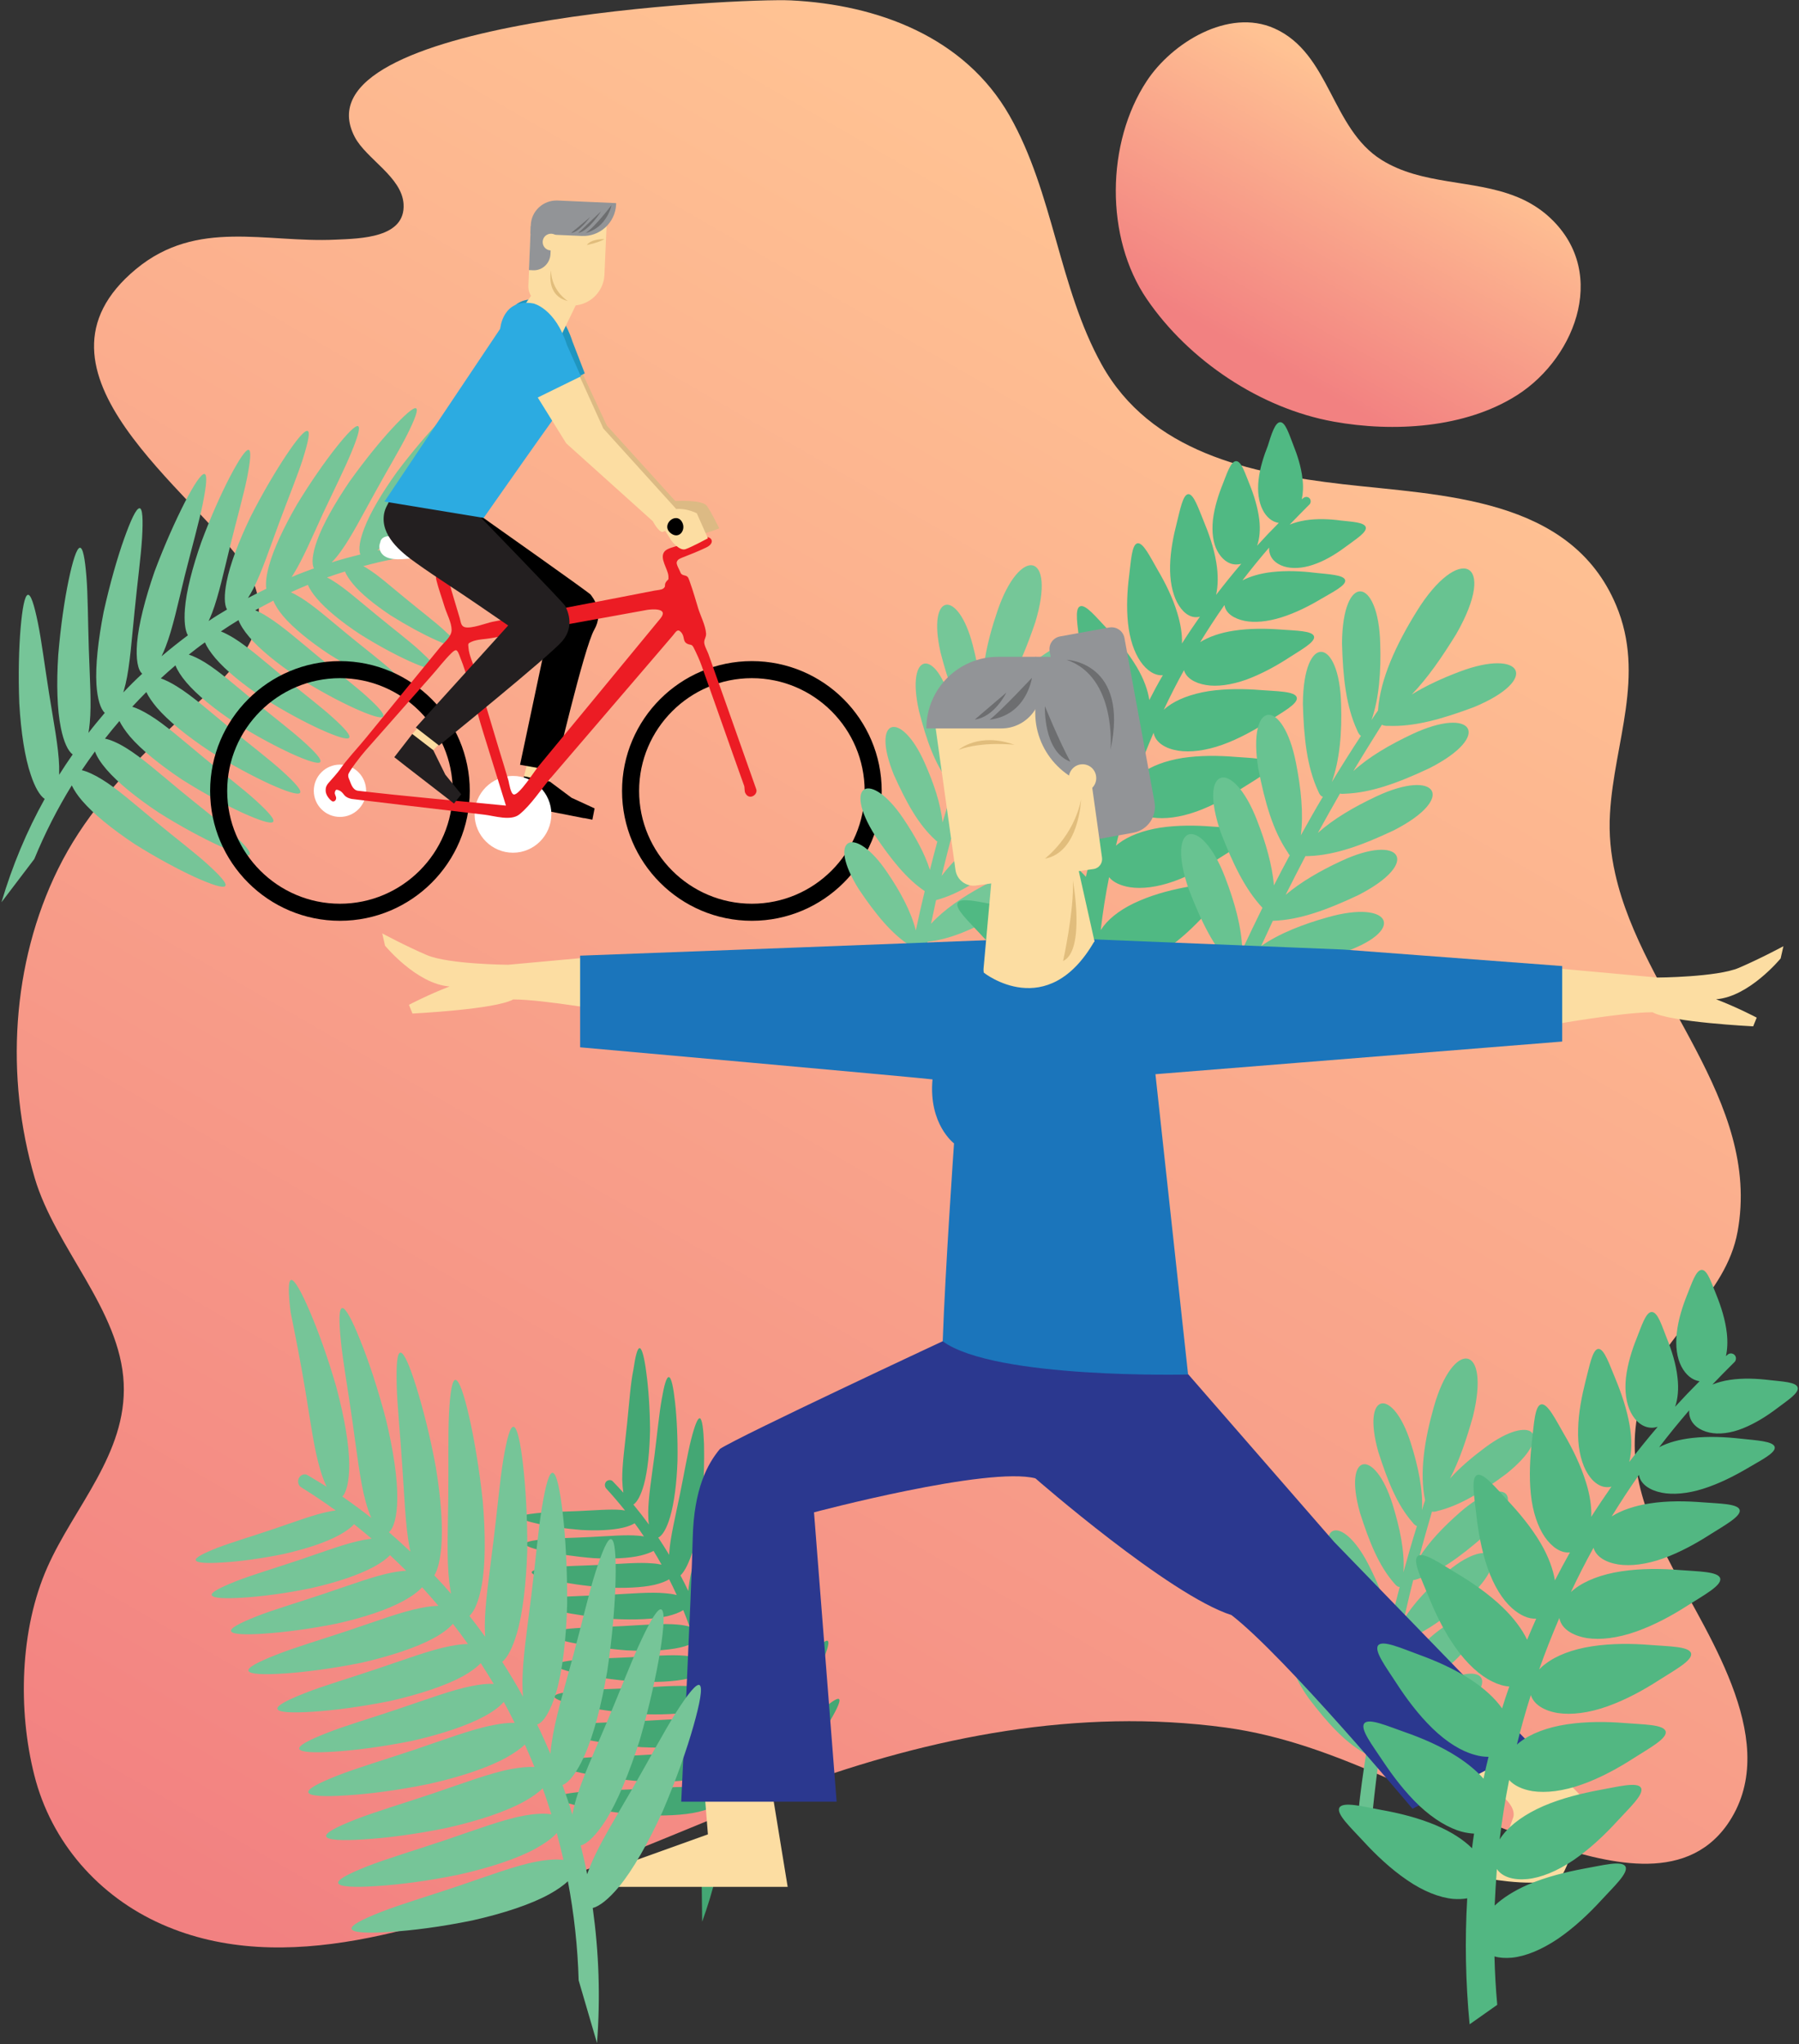 <?xml version="1.0" encoding="UTF-8"?>
<svg width="970px" height="1102px" viewBox="0 0 970 1102" version="1.1" xmlns="http://www.w3.org/2000/svg" xmlns:xlink="http://www.w3.org/1999/xlink">
    <rect x="0" y="0" width="970" height="1102" fill="#333333" stroke="none"/>
    <!-- Generator: Sketch 55.2 (78181) - https://sketchapp.com -->
    <title>section5thumb</title>
    <desc>Created with Sketch.</desc>
    <defs>
        <linearGradient x1="25.914%" y1="104.621%" x2="72.019%" y2="14.785%" id="linearGradient-1">
            <stop stop-color="#F28181" offset="0%"></stop>
            <stop stop-color="#FFC293" offset="100%"></stop>
        </linearGradient>
        <linearGradient x1="29.203%" y1="81.417%" x2="64.392%" y2="28.382%" id="linearGradient-2">
            <stop stop-color="#F28181" offset="0%"></stop>
            <stop stop-color="#FFC293" offset="100%"></stop>
        </linearGradient>
    </defs>
    <g id="Page-1" stroke="none" stroke-width="1" fill="none" fill-rule="evenodd">
        <g id="section5thumb">
            <g id="Group" transform="translate(9, 0)" fill-rule="nonzero">
                <path d="M893,845.5 C877.4,815.7 865.6,785.4 876.9,751.2 C887.8,718.5 921.6,698.8 927.9,663.9 C940.8,593 876.7,537.2 861.9,471 C859.5,460.4 858.4,449.6 859.1,438.4 C861.3,400.4 878.4,364.3 862.4,326.3 C837.8,267.7 768.2,267.2 714.8,261 C664.9,255.2 611.3,243.8 585,196.5 C561.8,154.7 559.1,104.1 535.3,62.3 C511.1,19.9 464.2,2.5 417.4,0.2 C390.8,-1.1 148.9,10.1 182.3,73.9 C188.5,85.7 207.7,95.4 208.6,110 C209.7,128.3 185.4,128.6 171.9,129.2 C134.3,131 97.3,117.8 64.4,145 C-2.3,200.1 96.6,265.2 123.4,306.1 C145,339.2 113.1,364.4 90.8,385.1 C75.1,399.7 59.6,414.7 46.3,431.4 C37.1,442.8 28.9,455.1 22.3,468.5 C-2.8,519.4 -6.2,580.8 9.7,635 C20.8,672.7 55.9,706.2 57.7,745.8 C59.4,783.7 30.9,812.4 16.5,845 C1.7,878.4 0.6,921.9 9.5,957 C18.6,993.2 44.3,1022.4 78.3,1037.4 C144.7,1066.8 222.8,1037.9 286.8,1015.4 C331.5,999.7 374.6,979.7 419.1,963.4 C493.4,936.2 572.5,920.6 651.7,931.3 C714.3,939.8 765.4,975.3 824.4,993.8 C855.9,1003.7 899,1016.4 922.2,983.8 C952.4,940.9 912.8,883.4 893,845.5 Z" id="Path" fill="url(#linearGradient-1)"></path>
                <path d="M808.3,105.9 C785.3,96.7 757.8,99.9 735.9,86.2 C708.7,69.2 708.2,28.7 678.1,15.3 C653.4,4.3 622.9,23 609.3,43.7 C587.4,76.9 586.7,128.2 609.4,161.3 C632,194.4 670.6,220.2 710.1,227.3 C742.2,233.1 781.1,230.9 809.2,212.9 C841.3,192.3 859.3,144.1 823.9,114.9 C818.9,110.9 813.7,108 808.3,105.9 Z" id="Path" fill="url(#linearGradient-2)"></path>
            </g>
            <path d="M227.6,260.4 C220.6,272.3 214.7,283.3 209,290.6 C207.1,293.1 205.2,295.2 203.5,296.8 C206.9,296.1 210.3,295.5 213.7,294.9 C215.2,295 216.4,296.3 216.4,297.9 C216.4,299.5 215.2,300.9 213.7,301.1 C207.7,302.2 201.8,303.6 195.9,305.2 C196.6,305.6 197.4,306 198.1,306.5 C204,310.1 211,316.4 219.1,323 C227.1,329.6 234.5,335.2 239.5,339.8 C244.5,344.3 247.2,347.4 246.3,348.3 C245.4,349.2 241,347.8 234.5,344.8 C228,341.9 219.5,337.3 210.7,331.8 C202,326 194.7,320.1 190.4,314.9 C188.3,312.4 186.8,310 186,308.1 C182.7,309.1 179.5,310.2 176.3,311.3 C177.3,311.8 178.4,312.4 179.5,313.1 C186.2,317.2 194.1,324.3 203.2,331.7 C212.3,339.2 220.6,345.5 226.3,350.7 C231.9,355.8 235,359.3 234,360.3 C233,361.3 228,359.7 220.7,356.4 C213.4,353.1 203.8,348 193.8,341.7 C184,335.2 175.8,328.5 170.8,322.6 C168.5,319.9 166.9,317.4 166,315.3 C162.9,316.6 159.8,317.9 156.8,319.3 C158.4,320 160.2,321 162.2,322.2 C169.3,326.6 177.8,334.1 187.4,342 C197,349.9 206,356.7 212,362.2 C218,367.6 221.3,371.4 220.2,372.5 C219.1,373.6 213.8,371.8 206,368.3 C198.2,364.8 188,359.3 177.3,352.6 C166.9,345.7 158.1,338.5 152.8,332.3 C150.1,329.1 148.3,326.2 147.4,323.8 C144.1,325.5 140.9,327.2 137.6,329 C139.6,329.8 142,331 144.4,332.6 C152,337.3 161.1,345.3 171.4,353.8 C181.7,362.3 191.3,369.6 197.7,375.4 C204.1,381.2 207.7,385.2 206.5,386.4 C205.4,387.5 199.7,385.7 191.3,381.9 C182.9,378.1 172,372.3 160.6,365.1 C149.4,357.7 140,350 134.4,343.4 C131.5,340 129.5,336.8 128.6,334.3 C125.4,336.2 122.2,338.3 119.1,340.4 C121.2,341.2 123.6,342.5 126.1,344 C133.7,348.7 142.8,356.7 153.1,365.2 C163.4,373.7 173,381 179.4,386.8 C185.8,392.6 189.4,396.6 188.2,397.8 C187.1,398.9 181.4,397.1 173,393.3 C164.6,389.5 153.7,383.7 142.3,376.5 C131.1,369.1 121.7,361.4 116.1,354.8 C113.4,351.6 111.5,348.7 110.5,346.3 C107.5,348.4 104.6,350.7 101.8,352.9 C104.3,353.7 107.2,355.1 110.5,357.1 C118.1,361.8 127.2,369.8 137.5,378.3 C147.8,386.8 157.4,394.1 163.8,399.9 C170.2,405.7 173.8,409.7 172.6,410.9 C171.5,412 165.8,410.2 157.4,406.4 C149.1,402.6 138.1,396.8 126.7,389.6 C115.5,382.2 106.1,374.5 100.5,367.9 C97.6,364.5 95.6,361.3 94.6,358.7 C91.9,361 89.3,363.3 86.7,365.7 C89.2,366.6 92.1,368 95.3,370 C103.5,375 113.2,383.6 124.2,392.7 C135.2,401.8 145.5,409.6 152.3,415.8 C159.1,422 163,426.3 161.7,427.5 C160.5,428.7 154.4,426.7 145.5,422.7 C136.6,418.6 124.8,412.4 112.7,404.7 C100.7,396.7 90.7,388.6 84.6,381.5 C82,378.4 80.1,375.6 78.9,373.1 C76.3,375.7 73.8,378.3 71.3,381 C74,381.8 77.2,383.4 80.8,385.6 C89,390.6 98.7,399.2 109.7,408.3 C120.7,417.4 131,425.2 137.8,431.4 C144.6,437.6 148.5,441.9 147.2,443.1 C146,444.3 139.9,442.3 131,438.3 C122.1,434.2 110.4,428 98.2,420.3 C86.2,412.3 76.2,404.2 70.1,397.1 C67.5,394 65.6,391.1 64.4,388.7 C61.7,391.8 59.2,394.9 56.6,398.2 C59.6,398.8 63.6,400.5 68.1,403.3 C76.3,408.3 86,416.9 97,426 C108,435.1 118.3,442.9 125.1,449.1 C131.9,455.3 135.8,459.6 134.5,460.8 C133.3,462 127.2,460 118.3,456 C109.4,451.9 97.7,445.7 85.5,438 C73.5,430 63.5,421.9 57.4,414.8 C54.3,411.2 52.2,407.9 51.2,405.1 C48.8,408.4 46.4,411.8 44.1,415.2 C47,415.9 50.8,417.6 55,420.2 C63.2,425.2 72.9,433.8 83.9,442.9 C94.9,452 105.2,459.8 112,466 C118.8,472.2 122.7,476.5 121.4,477.7 C120.2,478.9 114.1,476.9 105.2,472.9 C96.3,468.8 84.6,462.6 72.4,454.9 C60.4,446.9 50.4,438.8 44.3,431.7 C41.7,428.7 39.9,425.9 38.7,423.4 C31,435.9 24.2,449.2 18.5,463.1 C6.7,478.6 0.8,486.4 0.8,486.4 C6.6,466.8 14.4,448.1 24.1,430.7 C21.5,429 18.8,424.4 16.6,417.7 C13.4,408.4 11.3,394.7 10.4,379.2 C9.8,363.7 10.2,349.3 11.1,338.7 C12,328.1 13.3,321.3 14.9,320.7 C16.6,320.1 18.4,325.9 20.4,335.6 C22.4,345.3 24.1,359 26.5,374.1 C28.9,389.2 31.6,402.8 31.9,413.2 C31.9,414.8 31.9,416.3 31.9,417.7 C34.2,414 36.7,410.3 39.2,406.7 C36.7,405 34.3,399.9 32.8,392.3 C30.8,382.6 30.4,368.6 31.4,353.1 C32.7,337.5 34.8,323.3 37,312.8 C39.2,302.3 41.3,295.7 43,295.3 C44.7,295 45.8,301 46.6,310.9 C47.4,320.8 47.4,334.7 47.9,350.1 C48.4,365.5 49.4,379.4 48.4,389.7 C48.2,391.6 48,393.5 47.7,395.1 C50.5,391.4 53.5,387.9 56.5,384.3 C54.2,382.3 52.5,376.8 52,369 C51.4,359 52.9,345.1 55.9,329.8 C59.3,314.5 63.3,300.6 66.9,290.5 C70.5,280.4 73.4,274.1 75.2,274 C76.9,273.9 77.2,280.1 76.6,290 C76,300 74.1,313.8 72.6,329.2 C71,344.6 70.1,358.6 67.7,368.8 C67.3,370.4 66.9,371.9 66.5,373.3 C69.8,369.8 73.2,366.4 76.7,363.2 C74.3,361.3 73.2,355.3 73.9,346.7 C74.7,336.7 78.2,323 83.3,308.2 C88.8,293.5 94.8,280.3 99.7,270.7 C104.6,261.2 108.5,255.4 110.2,255.5 C111.9,255.7 111.3,261.8 109.3,271.7 C107.3,281.6 103.5,295 99.7,310.1 C96,325.2 93.1,339 89.3,348.7 C88.6,350.5 87.9,352.2 87.1,353.8 C91.7,349.9 96.5,346.1 101.3,342.5 C99.8,340 99.2,334.9 99.7,328.3 C100.4,318.9 103.7,306 108.6,292.1 C113.8,278.2 119.4,265.8 124.1,256.8 C128.8,247.9 132.4,242.4 134,242.5 C135.6,242.7 135,248.5 133.2,257.7 C131.3,267 127.7,279.7 124.2,293.9 C120.7,308.1 117.9,321.1 114.4,330.3 C113.8,331.9 113.1,333.4 112.5,334.8 C115.7,332.6 119,330.6 122.4,328.6 C120.9,326 120.8,320.7 122.2,313.6 C124,304.3 128.7,291.9 135.1,278.6 C141.8,265.4 148.8,253.7 154.4,245.3 C160,236.9 164.2,231.9 165.8,232.3 C167.4,232.7 166.1,238.4 163.3,247.4 C160.4,256.5 155.4,268.6 150.3,282.4 C145.2,296.2 141,308.8 136.5,317.5 C135.6,319.3 134.6,320.9 133.7,322.4 C137,320.7 140.2,319 143.6,317.4 C143.1,314.5 143.6,310.2 145.1,304.8 C147.5,296 153,284.3 160.1,272 C167.5,259.8 175.1,249 181.1,241.4 C187.1,233.8 191.5,229.3 193,229.7 C194.5,230.2 192.9,235.6 189.4,244 C185.9,252.5 180.2,263.9 174.2,276.7 C168.3,289.6 163.3,301.4 158.3,309.4 C157.9,310 157.6,310.6 157.2,311.1 C161.2,309.4 165.2,307.9 169.3,306.4 C167.9,304 168.4,298.5 171,291.3 C174.1,282.7 180.4,271.5 188.4,259.7 C196.7,248.1 205,237.9 211.6,230.8 C218.2,223.7 222.9,219.5 224.3,220.1 C225.7,220.7 223.7,226 219.6,234.2 C215.5,242.4 208.9,253.3 202.1,265.7 C195.2,278.1 189.4,289.5 183.8,297.2 C182.1,299.6 180.4,301.6 178.8,303.2 C183.9,301.6 189.1,300.2 194.3,298.9 C193.2,296.3 193.9,291.2 196.5,284.6 C199.7,276.2 206.1,265.5 214.2,254.2 C222.6,243.1 230.9,233.4 237.5,226.6 C244.1,219.8 248.7,215.9 250.1,216.5 C251.5,217.1 249.4,222.2 245.2,230.1 C241.2,238 234.6,248.5 227.6,260.4" id="Path" fill="#76C598"></path>
            <g id="Group" transform="translate(113, 108)" fill-rule="nonzero">
                <path d="M201.3,93.8 L214.2,121.4 L251.1,162.1 C251.1,162.1 265.8,161.2 268.2,164.8 C270.7,168.4 274.8,176.8 274.8,176.8 C274.8,176.8 262.7,182.1 259,179.5 C255.4,176.8 230.6,156.9 230.6,156.9 L190.6,113.5 L180.8,96.4 L189.4,92.4 L201.3,93.8 Z" id="Path" fill="#DCBA84"></path>
                <path d="M159.7,67.5 C159.7,67.5 160.9,50.8 177.6,53.8 C177.6,53.8 189.3,56.3 195.7,76.2 C195.6,75.9 202.3,93.3 202.3,93.3 L177.8,105.6 C177.7,105.6 156.4,85.4 159.7,67.5 Z" id="Path" fill="#1F95BF"></path>
                <polygon id="Path" fill="#FCDDA2" points="183.4 313.3 185.3 307.4 171.5 302.8 169.5 310.5 173.2 313.9"></polygon>
                <polygon id="Path" fill="#000000" points="206.4 333.9 207.6 327.8 195.2 322.1 183.4 313.3 169.5 310.5 166.5 326.1 174.5 327.7 174.5 327.7 202 333.1 201.9 333"></polygon>
                <path d="M151.6,174 C151.6,174 204.3,211.2 205.4,212.5 C206.6,214 212.9,221.9 207.4,231.5 C201.9,241.1 186.4,307.7 186.4,307.7 L167.4,304.3 L182.2,234.4 C155,222.9 156,216.7 150.6,213.7 C138.8,207.3 141.6,207.6 129.5,202 C120.1,197.7 107.4,192.6 100,181.8 C99.2,180.6 100.2,178.8 100.7,177.4 C100.9,176.8 101.8,173 102.4,172.9 C119.7,169.1 147,170.7 147,170.7 L151.6,174 Z" id="Path" fill="#000000"></path>
                <path d="M70.3,332.4 C62.5,332.4 56.2,326.1 56.2,318.3 C56.2,310.5 62.5,304.2 70.3,304.2 C78.1,304.2 84.4,310.5 84.4,318.3 C84.4,326.1 78.1,332.4 70.3,332.4 Z" id="Path" fill="#FFFFFF"></path>
                <path d="M70.3,388.4 C31.7,388.4 0.3,357 0.3,318.4 C0.3,279.8 31.7,248.4 70.3,248.4 C108.9,248.4 140.3,279.8 140.3,318.4 C140.3,357 108.9,388.4 70.3,388.4 Z M70.3,257.6 C36.8,257.6 9.5,284.9 9.5,318.4 C9.5,351.9 36.8,379.2 70.3,379.2 C103.8,379.2 131.1,351.9 131.1,318.4 C131.1,284.9 103.8,257.6 70.3,257.6 Z" id="Shape" fill="#000000"></path>
                <path d="M292.4,388.4 C253.8,388.4 222.4,357 222.4,318.4 C222.4,279.8 253.8,248.4 292.4,248.4 C331,248.4 362.4,279.8 362.4,318.4 C362.5,357 331,388.4 292.4,388.4 Z M292.4,257.6 C258.9,257.6 231.6,284.9 231.6,318.4 C231.6,351.9 258.9,379.2 292.4,379.2 C325.9,379.2 353.2,351.9 353.2,318.4 C353.2,284.9 325.9,257.6 292.4,257.6 Z" id="Shape" fill="#000000"></path>
                <path d="M114.7,190.9 C114.4,185.5 108.2,182 103.3,181.4 C99.1,180.9 92.6,179.9 92,184.5 C91.2,186.3 91.5,188.8 92.9,190.5 C96.6,195.1 105.9,193.1 110.9,192.9 C110.9,192.9 111,192.9 111,192.9 C111.8,192.9 112.6,192.9 113.4,192.9 C114.2,192.9 114.5,192.3 114.5,191.7 C114.6,191.4 114.7,191.2 114.7,190.9 Z" id="Path" fill="#FFFFFF"></path>
                <path d="M163.6,351.7 C152.2,351.7 142.9,342.4 142.9,331 C142.9,319.6 152.2,310.3 163.6,310.3 C175,310.3 184.3,319.6 184.3,331 C184.2,342.4 175,351.7 163.6,351.7 Z" id="Path" fill="#FFFFFF"></path>
                <path d="M294.7,317.3 L278.7,272 C275.4,262.8 272.2,253.6 268.9,244.4 C268.3,242.8 266.6,239.8 266.7,238.1 C266.8,236.2 267.8,235.6 267.7,233.5 C267.4,229.2 264.8,224.2 263.5,220.1 C262.1,215.5 260.8,210.9 259.2,206.4 C258.9,205.6 258.6,204.5 258.2,203.7 C257.1,201.4 254.7,203 253.8,200.4 C253.4,199.3 251.5,196.2 251.9,195 C252.4,193.5 253.5,193.2 255.1,192.5 C259.5,190.8 263.5,189.2 267.7,187.2 C273.5,184.5 270.5,179.8 264.2,181.9 C260.2,183.2 256.3,184.9 252.4,186.2 C250.4,186.9 246.7,187.6 245.3,189.3 C242.4,192.9 247.1,198.6 247.4,202.5 C247.6,205.3 247.2,203.9 245.9,206.1 C245.1,207.6 246.2,208.1 244.6,209.3 C243.7,210 241.1,210.2 239.9,210.4 C231.8,212 223.8,213.5 215.7,215.1 C194.7,219.1 173.6,223.2 152.6,227.2 C149.2,227.9 141.1,231.1 137.6,230.1 C135.5,229.5 135.5,227.4 134.9,225.3 C133.4,220.2 131.8,215 130.3,209.9 C129.5,207.3 129.2,202.9 126.8,201.5 C122.7,199 121.5,201.7 122.3,204.8 C123.5,209.6 125.3,214.4 126.7,219.1 C127.8,222.7 130.5,227.7 130.5,231.5 C130.6,235 126.7,238.1 124.5,240.7 C118.3,248.3 112.1,255.8 105.9,263.4 C98.7,272.2 91.6,280.9 84.4,289.7 C79.7,295.5 74.2,301.1 70,307.2 C69.4,308.1 65.7,312.4 64.3,313.9 C63.3,315 62.6,316.2 62.6,317.8 C62.6,317.8 62.6,317.9 62.6,317.9 C62.5,319.8 63.6,321.6 64.9,323 C65,323.1 66.1,324.1 66.5,324.1 C67.1,324.1 67.7,323.8 68,323.2 C68.7,321.9 67.7,320.9 67.5,319.7 C67.5,319 67.8,318 68.3,317.8 C68.9,317.6 70.1,318.2 70.6,318.5 C71.5,319.1 72.1,320 72.8,320.8 C73.8,321.9 75.2,322.4 76.6,322.7 C76.8,322.8 124.5,328.4 148.2,331.2 C153.5,331.8 162.5,334.8 167.1,331 C173.6,325.7 178.8,317.3 184.3,311 L241.5,244.3 C244.3,241.1 247,237.8 249.8,234.6 C251.4,232.7 252.3,230.6 254.3,232.9 C256.5,235.5 254.8,237.9 257.9,239.2 C259.4,239.8 260,239.2 261,241.1 C262.5,244.1 264.3,248 265.3,250.9 C270.9,266.6 276.4,282.3 282,298.1 L288.3,315.8 C288.5,316.5 288.4,318.7 288.8,319.4 C290.8,323.8 296,320.4 294.7,317.3 Z M80,318.3 C77.1,317.9 76.2,314.4 75.5,312.7 C75.2,311.9 74.6,311 74.8,309.6 C75,308 81.5,299.5 84.1,296.6 C95.8,283.3 107.6,270 119.3,256.7 C123,252.6 126.4,248 130.4,244.1 C132.8,241.8 133.4,242 134.6,245 C140,258.4 143.3,273.2 147.6,287 C151.7,300.1 155.7,313.2 159.8,326.3 C133.1,323.7 105.6,321.3 80,318.3 Z M243.1,225.4 L203.3,273.7 C194.4,284.4 185.6,295.2 176.7,305.9 C175.3,307.6 166.8,320.9 164,320.3 C162.3,319.9 161.5,314.2 161.2,313 C159.5,307.3 157.8,301.5 156,295.8 C151.8,281.8 147.6,267.8 143.4,253.8 C142.2,249.9 139.9,245.3 139.6,241.2 C139.4,239 139.2,238.9 141.2,238 C144.2,236.6 148.8,236.6 152,236 C158.3,234.9 164.5,233.7 170.8,232.6 L219.4,223.8 C224.9,222.8 230.4,221.8 235.9,220.8 C238.4,220.4 247.8,219.6 243.1,225.4 Z" id="Shape" fill="#EC1C24"></path>
                <polygon id="Path" fill="#FCDDA2" points="120.6 296.4 124.8 292 114.6 281.7 109.3 287.7 111.1 292.4"></polygon>
                <polygon id="Path" fill="#231F20" points="131.8 325.2 135.7 320.2 127.1 309.6 120.6 296.4 109.3 287.7 99.6 300.2 106.1 305.3 106.1 305.3 128.2 322.4 128.2 322.4"></polygon>
                <path d="M146,170.7 C146,170.7 190.9,217 191.7,218.6 C192.6,220.4 197.3,229.2 190.2,237.6 C183,246 123.7,293.9 123.7,293.9 L111.2,284.2 L161,229.2 C155.6,225.5 150.2,221.8 144.8,218.1 C133.8,210.5 122.4,203.4 111.5,195.6 C103,189.6 92,180.6 94.1,168.9 C94.4,167.4 94.9,166 95.6,164.7 C95.9,164.2 97.5,160.6 98.1,160.6 C115.8,160.1 142.3,166.7 142.3,166.7 L146,170.7 Z" id="Path" fill="#231F20"></path>
                <path d="M193.2,107.4 C192.3,107.5 147.8,171.2 147.8,171.2 L94.3,162.4 L165.9,55.5 L193.2,107.4 Z" id="Path" fill="#2CABE1"></path>
                <polygon id="Path" fill="#FCDDA2" points="205.2 40.6 188.4 29.9 164.3 64.4 179.4 73.8 188.6 74.8"></polygon>
                <path d="M194.9,56.7 L181.1,56.1 C175.8,55.9 171.7,51.4 171.9,46.1 L173.3,12.9 L214.2,10.5 L212.9,40.3 C212.4,49.7 204.4,57.1 194.9,56.7" id="Path" fill="#FCDDA2"></path>
                <path d="M200.6,19.2 L173,18 L173.2,13.3 C173.5,5.7 180,-0.2 187.6,0.1 L219.2,1.5 L219.2,2.3 C218.7,12.1 210.4,19.7 200.6,19.2" id="Path" fill="#929497"></path>
                <path d="M174.3,37.7 L172.2,37.6 L173.2,13.8 L184.4,14.3 L183.8,29.1 C183.5,34.1 179.3,38 174.3,37.7" id="Path" fill="#929497"></path>
                <path d="M188.6,22.7 C188.5,25.2 186.4,27.1 183.9,27 C181.4,26.9 179.5,24.8 179.6,22.3 C179.7,19.8 181.8,17.9 184.3,18 C186.8,18.1 188.7,20.2 188.6,22.7" id="Path" fill="#FCDDA2"></path>
                <g transform="translate(159, 65)" fill="#FCDDA2" id="Path">
                    <polygon points="0.3 12.9 27 0 53.3 58 92.5 101.3 80 108 33.3 66"></polygon>
                    <path d="M80,108 C80,108 82.9,113.6 85.2,113.8 C86.7,113.2 86.7,113.2 86.7,113.2 L89.5,117.6 C89.6,118.3 94.3,124.1 97.5,123.1 C100.6,122.1 109.7,117.2 109.7,117.2 L103.7,103.7 C103.7,103.7 98.3,100.9 92.6,101.4 C86,100 83.7,98.4 83.7,98.4 L80,108 Z"></path>
                </g>
                <path d="M156.7,69.3 C156.7,69.3 157.9,52.6 174.6,55.6 C174.6,55.6 186.3,58.1 192.7,78 C192.6,77.7 200.2,94.9 200.2,94.9 L174.7,107.4 C174.7,107.4 153.4,87.3 156.7,69.3 Z" id="Path" fill="#2CABE1"></path>
                <path d="M216.7,2.6 C216.7,2.6 214.5,14.5 202.8,17.6 C208,14.2 216.7,2.6 216.7,2.6 Z" id="Path" fill="#6D6E70"></path>
                <path d="M211.1,5.9 C211.1,5.9 204.7,16.3 198.8,17.6 C202.4,14.1 211.1,5.9 211.1,5.9 Z" id="Path" fill="#6D6E70"></path>
                <path d="M205.2,9 C205.2,9 199.3,17.3 194.9,17.6 C199.5,13.9 205.2,9 205.2,9 Z" id="Path" fill="#6D6E70"></path>
                <path d="M254.9,173.7 C251.7,167.3 242.6,175.2 249,179.7 C253.3,182.7 256.9,177.7 254.9,173.7 Z" id="Path" fill="#000000"></path>
                <path d="M184.1,37.8 C184.1,37.8 181,51.3 193.2,54.3 C192.8,54.1 184.3,48.6 184.1,37.8 Z" id="Path" fill="#E1BD7C"></path>
                <path d="M212.9,20.9 C212.9,20.9 205.9,20.6 203.4,24.1 C203.4,24.1 209.4,23 212.9,20.9 Z" id="Path" fill="#E1BD7C"></path>
            </g>
            <g id="Group" transform="translate(455, 227)">
                <path d="M31.6,314.2 C36.7,314.2 39.2,314.3 39.2,314.3 C41,303 42.9,291.8 45.1,280.7 C57.4,279.4 69.6,273.9 83.5,266.3 C112.3,249.2 101.7,235.9 74.3,251 C63.7,256.8 54,263.4 47,271 C47.9,266.8 48.8,262.5 49.7,258.3 C49.8,258.3 49.8,258.3 49.9,258.2 C61.9,255 73.1,247.6 85.8,237.7 C111.5,216.2 98.9,204.7 74.3,224.1 C65.9,230.7 58.3,237.7 52.7,245.2 C54.3,238.6 56,232 57.7,225.4 C58.2,225.3 58.7,225.2 59.2,225 C71.2,221.8 82.4,214.4 95.1,204.5 C120.8,183 108.2,171.5 83.6,190.9 C74.6,197.9 66.6,205.5 60.9,213.5 C62.8,206.7 64.8,200 66.9,193.3 C67.5,193.3 68.2,193.2 69.1,192.9 C81.1,189.7 92.3,182.3 105,172.4 C130.7,150.9 118.1,139.4 93.5,158.8 C84.4,165.9 76.2,173.6 70.6,181.7 C73.2,173.6 76,165.6 78.8,157.6 C79.5,157.8 80.4,157.8 81.7,157.5 C93.9,155.3 105.7,148.7 119.1,139.8 C146.4,120.3 134.7,107.9 108.7,125.3 C101.5,130.1 94.8,135.2 89.3,140.7 C94.7,131.6 99,120.8 103.2,108.5 C114.8,70.2 94.8,67 82.8,102.4 C76.9,119.7 73.3,136.9 75.5,151.4 C74.8,153.1 74.2,154.8 73.5,156.5 C74.7,145.7 72.8,133.4 69.5,120.8 C61.7,90.4 44.8,91.9 52.1,124.6 C56.1,140.1 60.5,152.9 68.1,162.7 C68.9,163.8 69.6,164.5 70.3,164.8 C67.4,172.7 64.5,180.8 61.8,188.9 C63.1,177.9 61.2,165.3 57.9,152.5 C50.1,122.1 33.2,123.6 40.5,156.3 C44.5,171.8 48.9,184.6 56.5,194.4 C57.5,195.9 58.5,196.6 59.3,196.5 C57.2,203.1 55.2,209.7 53.2,216.4 C52.2,206.2 48.4,195.1 43.5,184.1 C30.8,155.5 14.3,159.7 27,190.8 C33.6,205.4 40,217.3 49.2,225.7 C49.6,226.1 50,226.5 50.4,226.7 C49,231.8 47.7,236.9 46.4,242 C43.5,232.8 38.2,223.4 32,214.2 C14.5,188.2 -1,195.2 16.9,223.6 C25.6,236.4 33.7,246.7 43.6,253.4 C41.9,260.4 40.3,267.5 38.8,274.6 C36.2,264.3 30.4,253.6 23.3,243.2 C5.8,217.2 -9.7,224.2 8.2,252.6 C17.2,265.9 25.6,276.4 36.1,283.1 C36.4,283.3 36.7,283.5 37,283.7 C35.1,293.8 33.3,304 31.6,314.2" id="Path" fill="#75C798"></path>
                <path d="M235.3,0.6 C238.1,0.6 240.1,7.2 242.3,12.8 C244.5,18.3 246.6,24.7 247.3,31.2 C247.8,35.2 247.6,39 246.9,42.2 C247.1,42 247.4,41.8 247.6,41.6 C248.3,41 249.2,40.7 250.1,41 C251,41.3 251.6,42 251.7,43 C251.8,43.9 251.4,44.8 250.7,45.3 C247.2,48.8 243.8,52.3 240.4,55.8 C242.9,54.8 245.7,54 248.8,53.5 C255.2,52.5 261.9,52.8 267.8,53.6 C273.8,54.3 280.6,54.5 281.4,57.2 C282.1,59.9 276.3,63.5 271.5,67.1 C266.7,70.7 261.1,74.4 255.1,76.7 C249.1,79.1 243.5,79.7 239,78.8 C234.2,77.8 230.6,75.1 229.6,71.2 C229.3,70.2 229.2,69.2 229.3,68.2 C224.3,74 219.5,79.9 214.9,85.9 C219.1,83.7 224.6,82.1 230.8,81.4 C238.7,80.5 246.9,80.9 254.1,81.8 C261.4,82.6 269.7,82.9 270.3,85.8 C270.9,88.6 263.4,92.3 257.1,96 C250.9,99.7 243.6,103.4 236,105.8 C228.4,108.2 221.4,108.8 216,107.7 C210.3,106.5 206.1,103.7 205.3,99.6 C205.3,99.5 205.2,99.3 205.2,99.2 C200.6,105.7 196.3,112.4 192.1,119.2 C196.7,116.3 203,114.1 210.3,113 C218.9,111.7 227.8,111.8 235.7,112.4 C243.6,113 252.7,113 253.5,116.1 C254.3,119.2 246.2,123.5 239.6,127.8 C233,132.1 225.1,136.4 217,139.4 C208.8,142.3 201.2,143.3 195.3,142.3 C189.2,141.3 184.6,138.5 183.4,134.3 C179.5,141.3 175.9,148.4 172.5,155.6 C173.1,155.1 173.7,154.6 174.3,154.1 C179.5,150.1 187.3,147.1 196.7,145.6 C206.1,144.2 215.9,144.3 224.6,145 C233.3,145.7 243.3,145.6 244.2,149 C245.1,152.4 236.2,157.1 228.9,161.8 C221.6,166.5 213,171.3 204.1,174.5 C195.1,177.7 186.8,178.7 180.3,177.7 C173.4,176.6 168.3,173.4 167.1,168.5 C167.1,168.3 167,168.2 167,168 C163.5,176.1 160.3,184.4 157.3,192.8 C158.2,191.9 159.2,191 160.3,190.1 C165.5,186.1 173.3,183.1 182.7,181.6 C192.1,180.2 201.9,180.3 210.6,181 C219.3,181.7 229.3,181.7 230.2,185 C231.1,188.4 222.2,193.1 214.9,197.8 C207.6,202.5 199,207.3 190.1,210.5 C181.1,213.7 172.8,214.7 166.3,213.7 C159.7,212.6 154.7,209.6 153.3,205.1 C150.8,213 148.6,220.9 146.7,228.9 C147.2,228.5 147.7,228.1 148.2,227.7 C153.4,223.7 161.2,220.7 170.6,219.2 C180,217.8 189.8,217.9 198.5,218.6 C207.2,219.3 217.2,219.2 218.1,222.6 C219,226 210.1,230.7 202.8,235.4 C195.5,240.1 186.9,244.9 178,248.1 C169,251.3 160.7,252.3 154.2,251.3 C149.3,250.5 145.3,248.7 143,245.9 C141.1,255.3 139.6,264.8 138.5,274.4 C139,273.7 139.5,273 140,272.3 C144,267.1 150.8,262.2 159.6,258.5 C168.4,254.7 177.9,252.4 186.4,250.9 C195,249.4 204.7,246.8 206.3,249.9 C208,252.9 200.6,259.7 194.7,266.1 C188.8,272.5 181.7,279.3 173.9,284.6 C166,290 158.2,293 151.7,293.7 C145.1,294.3 139.7,292.7 137.1,288.9 C136.6,294.7 136.3,300.6 136,306.5 C140,302.8 145.5,299.3 152.1,296.5 C160.9,292.7 170.4,290.4 178.9,288.9 C187.5,287.4 197.2,284.8 198.8,287.9 C200.5,290.9 193.1,297.7 187.2,304.1 C181.3,310.5 174.2,317.3 166.4,322.6 C158.5,328 150.7,331 144.2,331.7 C141.1,332 138.3,331.8 135.9,331.1 C136.1,338.8 136.5,346.6 137.2,354.4 C137.2,354.4 132.8,357.5 123.9,363.7 C121.9,343.5 121.6,323.3 122.8,303.3 C120.8,303.7 118.5,303.8 116,303.5 C109.5,302.9 101.7,299.8 93.8,294.4 C85.9,289 78.8,282.3 73,275.9 C67.1,269.5 59.7,262.7 61.4,259.7 C63.1,256.7 72.7,259.2 81.3,260.7 C89.8,262.2 99.4,264.6 108.1,268.3 C115.1,271.3 120.9,275.1 125,279.1 C125.3,276.8 125.6,274.4 125.9,272.1 C124.1,272.1 122.2,271.8 120.1,271.2 C113.7,269.5 106.6,265.3 99.6,258.7 C92.7,252.1 86.8,244.3 82,237.1 C77.2,229.8 71,221.9 73.2,219.2 C75.3,216.5 84.5,220.5 92.7,223.4 C100.9,226.3 109.9,230.1 117.9,235.2 C123,238.5 127.3,242 130.5,245.7 C131.3,242.2 132.1,238.7 132.9,235.2 C130.8,235.2 128.6,234.9 126.2,234.3 C119.9,232.6 112.7,228.2 105.9,221.6 C99.1,215 93.2,207.1 88.5,199.8 C83.8,192.5 77.7,184.5 79.9,181.8 C82.1,179.1 91.1,183.3 99.4,186.3 C107.5,189.3 116.5,193.2 124.5,198.4 C131,202.6 136.1,207.4 139.4,212.1 C140.5,208.6 141.6,205.1 142.8,201.6 C140.2,201.4 137.5,200.6 134.6,199.2 C128.7,196.3 122.5,190.7 117,182.9 C111.5,175.1 107.2,166.3 104,158.2 C100.7,150.1 96.2,141.2 98.9,138.9 C101.5,136.6 109.7,142.4 117.2,146.9 C124.6,151.3 132.7,156.8 139.6,163.4 C145,168.5 148.9,173.9 151.4,179 C152.8,175.6 154.3,172.2 155.8,168.8 C152.1,169.1 148,167.2 144.2,163.8 C139.6,159.7 135.4,153 132.4,144.5 C129.4,136 127.8,126.9 127,118.7 C126.1,110.5 124.3,101.2 127.3,99.9 C130.3,98.5 136.2,105.9 141.9,111.9 C147.5,117.8 153.4,125 158,132.7 C161.7,139 163.9,145 164.7,150.4 C167,145.9 169.4,141.4 172,137 C167.8,137.4 163.4,134.6 160,129.7 C156.6,124.8 154.1,117.6 153.2,108.9 C152.3,100.3 152.8,91.3 153.8,83.5 C154.8,75.6 155.2,66.5 158.3,65.9 C161.4,65.3 165.3,73.5 169.3,80.4 C173.3,87.2 177.3,95.2 179.8,103.5 C181.6,109.5 182.5,115 182.3,119.9 C185.4,115 188.7,110.1 192,105.4 C191.5,105.6 190.9,105.7 190.4,105.7 C186.2,106 182.3,102.8 179.6,97.6 C177.1,92.7 175.7,85.9 175.9,77.9 C176.1,69.9 177.7,61.9 179.5,54.9 C181.3,47.8 182.8,39.6 185.7,39.4 C188.6,39.2 191.2,47.1 194,53.9 C196.8,60.6 199.5,68.3 200.8,76.2 C201.9,82.8 201.8,88.8 200.7,93.7 C205.1,88 209.6,82.4 214.3,76.9 C213.4,77.2 212.5,77.3 211.5,77.3 C207.3,77.3 203.7,74.4 201.3,69.9 C199.1,65.7 198.3,59.9 199,53.2 C199.8,46.6 201.9,39.9 204.2,34.2 C206.5,28.4 208.6,21.6 211.5,21.6 C214.4,21.6 216.4,28.4 218.8,34.2 C221.1,39.9 223.2,46.6 224,53.2 C224.6,58.5 224.2,63.3 222.8,67.2 C226.6,63 230.5,58.9 234.5,54.9 C230.9,54.4 227.8,51.8 225.8,47.8 C223.7,43.7 222.9,38.1 223.6,31.7 C224.3,25.3 226.4,18.9 228.6,13.3 C230.5,7.2 232.5,0.6 235.3,0.6" id="Path" fill="#50B983"></path>
                <path d="M196.5,327.7 C202.2,329.1 205,329.7 205,329.7 C209.9,317.5 215,305.4 220.3,293.4 C234.4,295.1 249.6,292.1 267.3,287.1 C304.1,275.3 295.7,257.6 260.9,267.5 C247.4,271.3 234.8,276.2 225,283 C227.1,278.5 229.2,273.9 231.3,269.4 C231.4,269.4 231.5,269.4 231.6,269.4 C245.9,268.9 260.5,263.5 277.3,255.6 C311.8,238 300.6,221.9 267.9,237.3 C256.7,242.5 246.4,248.5 238.2,255.4 C241.7,248.4 245.3,241.4 248.9,234.5 C249.4,234.6 250,234.5 250.7,234.5 C265,234 279.6,228.6 296.4,220.7 C330.9,203.1 319.7,187 287,202.4 C275.1,208 264.1,214.4 255.6,222 C259.5,214.9 263.5,207.8 267.5,200.8 C268.2,201 269,201 270.1,200.9 C284.4,200.4 299,195 315.8,187.1 C350.3,169.5 339.1,153.4 306.4,168.8 C294.3,174.5 283.1,181 274.7,188.7 C279.7,180.3 284.9,172 290.1,163.7 C290.8,164.1 291.9,164.4 293.4,164.3 C307.7,164.9 322.7,160.6 340,154.1 C375.7,139.2 365.8,122.3 332,135.1 C322.7,138.6 313.8,142.7 306.2,147.4 C314.7,138.6 322.3,127.6 330.2,114.8 C353.1,74.8 331.4,66 308.8,102.7 C297.7,120.6 289.2,139 288,156 C286.8,157.7 285.6,159.5 284.5,161.2 C288.6,149.4 289.7,135 289.2,120 C288.3,83.8 268.9,81.1 268.6,119.8 C269.1,138.3 270.8,153.8 276.8,166.8 C277.4,168.3 278.1,169.3 278.8,169.7 C273.4,177.9 268.2,186.2 263.1,194.6 C267.4,182.6 268.6,167.9 268.1,152.6 C267.2,116.4 247.8,113.7 247.5,152.4 C248,170.9 249.7,186.4 255.7,199.4 C256.4,201.3 257.4,202.4 258.3,202.5 C254.2,209.3 250.3,216.3 246.4,223.3 C247.9,211.5 246.5,198.1 243.8,184.4 C236.9,148.9 217.3,149.4 223.5,187.6 C227.1,205.8 231.3,220.7 239.4,232.6 C239.7,233.2 240.1,233.7 240.4,234.1 C237.5,239.4 234.7,244.8 231.9,250.3 C230.9,239.2 227.5,227.3 222.8,215.3 C209.8,181.5 190.6,185.5 203.3,222 C209.8,238.7 216.3,252.3 225.7,262.4 C222,269.9 218.4,277.4 214.8,285.1 C214.5,272.9 210.7,259.3 205.5,245.8 C192.5,212 173.3,216 186,252.5 C192.7,269.8 199.5,283.8 209.5,294 C209.8,294.3 210.1,294.6 210.3,294.9 C205.7,305.7 201,316.6 196.5,327.7" id="Path" fill="#68C391"></path>
            </g>
            <g id="Group" transform="translate(105, 338)">
                <path d="M627.4,638.9 C632.6,638.7 635.1,638.6 635.1,638.6 C636.3,627 637.7,615.5 639.3,604 C651.7,602 663.9,595.7 677.7,587.2 C706.1,568.2 694.6,555.2 667.5,572.1 C657,578.6 647.5,585.9 640.8,594 C641.5,589.6 642.2,585.3 642.9,580.9 C643,580.9 643.1,580.8 643.1,580.8 C655.2,576.9 666.2,568.7 678.6,558 C703.6,534.7 690.2,523.7 666.1,544.8 C657.9,552 650.5,559.5 645.3,567.4 C646.6,560.6 647.9,553.8 649.3,547 C649.8,546.9 650.3,546.8 650.9,546.5 C663,542.6 674,534.4 686.4,523.7 C711.4,500.4 698,489.4 673.9,510.5 C665.1,518.1 657.3,526.3 652,534.8 C653.6,527.8 655.2,520.8 657,513.8 C657.6,513.8 658.4,513.6 659.2,513.3 C671.3,509.4 682.3,501.2 694.7,490.5 C719.7,467.2 706.3,456.2 682.2,477.3 C673.3,485.1 665.4,493.3 660.1,501.9 C662.3,493.5 664.7,485.2 667.1,476.9 C667.8,477.1 668.8,477 670,476.6 C682.3,473.6 694,466.3 707.1,456.6 C733.8,435.3 721.3,423.3 695.7,442.4 C688.6,447.7 682.1,453.2 676.8,459.1 C681.8,449.5 685.6,438.3 689.2,425.6 C698.9,386 678.4,383.8 668.1,420.5 C663,438.5 660.3,456.1 663.4,470.8 C662.8,472.6 662.2,474.3 661.7,476.1 C662.3,465.1 659.7,452.6 655.7,440 C646.1,409.5 628.9,411.9 638.2,444.8 C643.2,460.4 648.3,473.2 656.6,482.7 C657.4,483.8 658.3,484.5 659,484.7 C656.4,492.9 654,501.3 651.7,509.7 C652.5,498.5 649.8,485.7 645.8,472.8 C636.2,442.3 619,444.7 628.3,477.6 C633.3,493.2 638.4,506 646.7,515.5 C647.8,516.9 648.8,517.6 649.7,517.5 C647.9,524.3 646.2,531.2 644.6,538.1 C643,527.7 638.6,516.7 633,505.7 C618.5,477.2 601.9,482.5 616.5,513.4 C624,528 631.2,539.7 641,547.7 C641.4,548.1 641.9,548.4 642.2,548.7 C641.1,553.9 640,559.2 638.9,564.5 C635.4,555.3 629.5,546 622.7,537 C603.4,511.5 588.1,519.5 607.8,547.4 C617.4,560 626.2,570 636.7,576.3 C635.4,583.5 634.1,590.8 633,598.2 C629.8,587.9 623.3,577.3 615.5,567.1 C596.2,541.6 580.9,549.6 600.6,577.5 C610.5,590.5 619.7,600.8 630.7,607.1 C631,607.3 631.3,607.5 631.6,607.6 C629.9,618 628.5,628.4 627.4,638.9" id="Path" fill="#69C190"></path>
                <path d="M233.1,429.7 C231.9,441.3 230.4,451.8 230.5,459.7 C230.6,462.4 230.8,464.8 231.1,466.7 C229.1,464.5 227.2,462.4 225.1,460.3 C224,459.6 222.5,459.9 221.7,460.9 C220.9,462 221,463.5 221.9,464.5 C225.4,468.3 228.8,472.3 232,476.3 C231.3,476.2 230.6,476.1 229.8,476 C223.9,475.5 216,476.2 207.2,476.6 C198.4,477 190.5,477.1 184.8,477.7 C179.1,478.3 175.7,479 175.8,480 C176,481.1 179.7,482.3 185.6,483.6 C191.5,484.9 199.6,486.1 208.4,486.8 C217.2,487.3 225.2,486.9 230.8,485.6 C233.5,485 235.7,484.1 237.2,483.2 C238.9,485.5 240.6,487.9 242.2,490.3 C241.2,490.1 240.2,490 239.1,489.9 C232.5,489.3 223.5,490.1 213.6,490.6 C203.7,491.1 194.7,491.2 188.3,491.8 C181.9,492.4 178,493.3 178.2,494.4 C178.4,495.6 182.6,497 189.3,498.4 C196,499.8 205.1,501.2 215.1,502 C225.1,502.5 234.1,502.1 240.4,500.6 C243.3,499.9 245.7,499 247.4,498.1 C248.9,500.5 250.3,503 251.7,505.5 C250.2,505.2 248.5,504.9 246.6,504.8 C239.6,504.2 230,505 219.4,505.6 C208.8,506.1 199.3,506.2 192.5,506.9 C185.7,507.6 181.5,508.5 181.7,509.7 C181.9,511 186.4,512.5 193.5,514 C200.6,515.5 210.3,517 220.9,517.8 C231.5,518.3 241.1,517.9 247.8,516.4 C251.2,515.6 254,514.5 255.8,513.4 C257.2,516.2 258.6,519 259.9,521.9 C258.1,521.4 255.9,521.1 253.4,520.9 C245.9,520.2 235.6,521.1 224.3,521.7 C213,522.3 202.8,522.4 195.5,523.1 C188.2,523.8 183.8,524.8 184,526.1 C184.2,527.5 189,529.1 196.6,530.7 C204.2,532.3 214.6,533.9 226,534.8 C237.4,535.4 247.6,534.9 254.8,533.3 C258.5,532.4 261.4,531.3 263.4,530 C264.6,532.9 265.7,535.9 266.8,538.9 C264.9,538.4 262.7,538 260.2,537.8 C252.7,537.1 242.4,538 231.1,538.6 C219.8,539.2 209.6,539.3 202.3,540 C195,540.7 190.6,541.7 190.8,543 C191,544.4 195.8,546 203.4,547.6 C211,549.2 221.4,550.8 232.8,551.7 C244.2,552.3 254.4,551.8 261.6,550.2 C265,549.4 267.8,548.4 269.7,547.2 C270.6,550.2 271.5,553.1 272.3,556.1 C270.2,555.4 267.5,554.9 264.3,554.6 C256.8,553.9 246.5,554.8 235.2,555.4 C223.9,556 213.7,556.1 206.4,556.8 C199.1,557.5 194.7,558.5 194.9,559.8 C195.1,561.2 199.9,562.8 207.5,564.4 C215.1,566 225.5,567.6 236.9,568.5 C248.3,569.1 258.5,568.6 265.7,567 C269.4,566.1 272.4,565 274.3,563.7 C275,566.6 275.6,569.6 276.2,572.5 C274.1,571.9 271.4,571.4 268.2,571.1 C260.1,570.4 249.2,571.4 237.1,572 C225,572.6 214.1,572.7 206.3,573.5 C198.5,574.3 193.7,575.3 193.9,576.7 C194.1,578.1 199.3,579.9 207.4,581.6 C215.5,583.3 226.7,585 238.8,586 C251,586.6 261.9,586.1 269.6,584.4 C272.9,583.6 275.7,582.6 277.7,581.5 C278.2,584.6 278.6,587.6 278.9,590.7 C276.6,589.9 273.7,589.4 270.1,589 C262,588.3 251.1,589.3 239,589.9 C226.9,590.5 216,590.6 208.2,591.4 C200.4,592.2 195.6,593.2 195.9,594.6 C196.1,596.1 201.3,597.8 209.4,599.5 C217.5,601.2 228.7,602.9 240.8,603.9 C253,604.5 263.9,604 271.6,602.2 C275,601.4 277.7,600.4 279.7,599.3 C280,602.7 280.1,606.2 280.2,609.7 C277.9,608.6 274.3,607.8 269.8,607.4 C261.7,606.7 250.8,607.7 238.7,608.3 C226.6,608.9 215.7,609 207.9,609.8 C200.1,610.6 195.3,611.6 195.5,613 C195.7,614.4 200.9,616.2 209,617.9 C217.1,619.6 228.3,621.3 240.4,622.3 C252.6,622.9 263.5,622.4 271.2,620.6 C275.1,619.7 278.2,618.5 280.3,617.2 C280.3,620.7 280.2,624.2 280,627.7 C277.7,626.7 274.2,626 270,625.6 C261.9,624.9 251,625.9 238.9,626.5 C226.8,627.1 215.9,627.2 208.1,628 C200.3,628.8 195.5,629.8 195.8,631.2 C196,632.6 201.2,634.4 209.3,636.1 C217.4,637.8 228.6,639.5 240.7,640.5 C252.9,641.1 263.8,640.6 271.5,638.8 C274.8,638 277.5,637.1 279.5,636 C278.5,648.4 276.4,660.9 273.3,673.2 C273.5,689.7 273.6,698 273.6,698 C279.5,681.7 283.6,665 285.8,648.3 C288.4,648.4 292.5,646.7 297.5,643.3 C304.4,638.5 312.7,630.3 321.1,620.2 C329.4,609.9 336.3,599.9 341,592.3 C345.7,584.6 348.3,579.3 347.5,578.1 C346.7,576.9 342.5,579.9 336.3,585.5 C330,591.1 322,599.6 312.8,608.7 C303.5,617.8 294.9,625.7 289.5,632.6 C288.7,633.6 287.9,634.7 287.3,635.6 C287.6,631.9 287.8,628.2 287.9,624.4 C290.5,624.5 294.7,622.2 299.5,617.9 C305.7,612.3 313,603 320.2,591.9 C327.2,580.6 332.9,569.8 336.7,561.6 C340.5,553.4 342.4,547.8 341.4,546.7 C340.4,545.6 336.6,549.2 331.1,555.5 C325.5,561.9 318.6,571.3 310.5,581.6 C302.4,591.8 294.7,600.8 290.2,608.3 C289.3,609.7 288.6,611.1 287.9,612.4 C287.8,608.5 287.6,604.6 287.3,600.6 C289.9,600.4 293.8,597.5 298,592.4 C303.5,585.9 309.5,575.7 315.1,563.7 C320.5,551.6 324.8,540 327.4,531.4 C330.1,522.7 331.2,516.9 330.1,516 C329,515.1 325.7,519.1 321.1,526.2 C316.4,533.3 310.8,543.7 304.1,555 C297.4,566.3 291,576.3 287.5,584.4 C286.9,585.7 286.5,586.9 286,588.1 C285.5,584.1 284.9,580 284.1,576 C286.7,575.9 290.5,572.4 294.4,566.2 C298.9,559 303.4,547.9 307.3,535.2 C311,522.4 313.6,510.4 315,501.4 C316.4,492.4 316.7,486.5 315.5,485.8 C314.3,485 311.6,489.6 308,497.2 C304.4,504.9 300.2,516 295.2,528.2 C290.1,540.4 285.2,551.2 282.9,559.8 C282.5,561.4 282.1,562.9 281.8,564.4 C280.6,559.4 279.3,554.4 277.8,549.5 C280.1,548.5 283,545.4 286.1,540.6 C290.3,533.8 294.6,523.4 298.3,511.5 C301.8,499.4 304.2,488.1 305.5,479.7 C306.8,471.3 307.1,465.7 306,465 C304.8,464.3 302.3,468.5 298.9,475.8 C295.5,483.1 291.6,493.5 286.8,505 C282,516.5 277.4,526.7 275.2,534.7 C274.8,536.1 274.5,537.5 274.2,538.8 C273.1,535.7 271.9,532.6 270.6,529.6 C272.9,528.6 275.6,525 278.3,519.5 C281.8,512.2 284.8,501.4 287.2,489.1 C289.3,476.7 290.4,465.2 290.8,456.7 C291.2,448.2 290.9,442.6 289.6,442.1 C288.4,441.5 286.3,446.1 283.7,453.7 C281.1,461.3 278.4,472.2 274.9,484.1 C271.4,496 267.9,506.7 266.7,515 C266.4,516.7 266.3,518.3 266.1,519.7 C264.8,516.9 263.4,514.1 261.9,511.3 C263.7,509.6 265.5,506.4 267.2,502 C270,494.7 272.1,484.1 273.5,472.1 C274.6,460 274.8,448.9 274.6,440.6 C274.3,432.4 273.6,427.1 272.4,426.6 C271.2,426.2 269.5,430.7 267.6,438.2 C265.7,445.7 263.9,456.4 261.5,468.1 C259.1,479.9 256.5,490.4 255.9,498.5 C255.9,499.1 255.8,499.7 255.8,500.2 C253.9,497.1 252,494 249.9,490.9 C252.1,490 254.5,486 256.3,479.8 C258.5,472.3 259.9,461.6 260.3,449.5 C260.5,437.4 259.9,426.3 259,418.1 C258.1,409.9 257,404.7 255.7,404.4 C254.4,404.1 253.1,408.7 251.8,416.3 C250.4,424 249.4,434.7 247.9,446.6 C246.3,458.5 244.6,469.2 244.5,477.3 C244.5,479.8 244.6,482 244.9,483.9 C242.2,480.2 239.4,476.6 236.5,473.1 C238.5,471.9 240.6,468.1 242.2,462.3 C244.2,455 245.3,444.4 245.5,432.7 C245.4,420.9 244.6,410.1 243.5,402.1 C242.5,394.2 241.2,389.1 240,388.8 C238.7,388.5 237.6,393 236.5,400.5 C235,407.6 234.3,418.1 233.1,429.7" id="Path" fill="#44A774"></path>
                <g transform="translate(101, 0)" fill-rule="nonzero" id="Path">
                    <path d="M583.9,617.6 C583.9,617.6 612.6,630.7 610,641.5 C605.6,654.6 596.7,674.8 596.7,674.8 C596.7,674.8 628.6,680.8 636.4,672.7 C642.7,661.9 648.6,634.9 646.6,630.3 C640.6,624.1 617.9,601.3 617.9,601.3 L583.9,617.6 Z" fill="#FCDDA2"></path>
                    <path d="M174,629.7 L175.7,650.9 L111.9,673.8 C111.9,675.6 111.9,679.2 111.9,679.2 L218.7,679.2 L210.4,628.4 L174,629.7 Z" fill="#FCDDA2"></path>
                    <path d="M352.3,459 C352.3,459 424.3,521.9 458,532.7 C486.8,554.9 555.6,637.1 555.6,637.1 L620.1,603.3 L513.4,493.3 L434.6,402.8 L352.2,378.2 L325.5,414.3 L352.3,459 Z" fill="#2B388F"></path>
                    <path d="M302.4,385 C302.4,385 193.1,436 182.2,443.1 C175.6,451 168.1,464.4 167.5,491.5 C166.9,518.7 161.3,633.3 161.3,633.3 L245.1,633.3 L232.9,477.3 C232.9,477.3 326.9,452.3 352.4,459 C352.4,444.1 356.9,389.4 356.9,389.4 L302.4,385 Z" fill="#2B388F"></path>
                    <path d="M634.1,184.1 L687.7,189 C687.7,189 719.7,188.8 731.5,183.8 C743.2,178.8 755.6,172.1 755.6,172.1 L754.1,178.7 C754.1,178.7 737.1,199.4 719.3,200.7 C731.2,205.3 741.2,210.6 741.2,210.6 L739.3,215.3 C739.3,215.3 694.6,213.1 685,207.7 C668.4,207.7 629.4,214.7 629.4,214.7 L634.1,184.1 Z" fill="#FCDDA2"></path>
                    <path d="M121.6,177.2 L68,182.1 C68,182.1 36,181.9 24.2,176.9 C12.5,171.9 0.1,165.2 0.1,165.2 L1.6,171.8 C1.6,171.8 18.6,192.5 36.4,193.8 C24.5,198.4 14.5,203.7 14.5,203.7 L16.4,208.4 C16.4,208.4 61.1,206.2 70.7,200.8 C87.3,200.8 126.3,207.8 126.3,207.8 L121.6,177.2 Z" fill="#FCDDA2"></path>
                    <path d="M361.3,167.5 L518.3,173.9 L636.3,182.8 L636.3,223.5 L417,241.1 L434.6,403 C434.6,403 330.4,405.6 302.3,385.1 C303.6,347.4 308.4,278.4 308.4,278.4 C308.4,278.4 294.6,268.1 296.8,243.9 C287,242.7 106.8,226.6 106.8,226.6 L106.8,177.2 L226.5,172.7 L361.3,167.5 Z" fill="#1B75BB"></path>
                    <path d="M365.6,5.1 L392,0.3 C395.9,-0.4 399.6,2.1 400.3,6 L416.5,94.4 C417.9,102.1 412.8,109.5 405.1,110.9 L378.7,115.7 L360,13.4 C359.2,9.5 361.7,5.8 365.6,5.1" fill="#929497"></path>
                    <path d="M332.3,95.5 L367.6,95.5 L384.1,169.3 C384.5,170.7 375.4,171.8 374.1,172.6 L343.4,181.5 C338.2,184.7 331.5,191.7 330,185.8 L324.5,186.4 C324.3,185.8 324.3,185.1 324.3,184.4 L332.3,95.5 Z" fill="#FCDDA2"></path>
                    <path d="M320.2,139.4 L383.6,130.5 C386.6,130.1 388.6,127.3 388.2,124.4 L376.3,39.3 L297.9,50.3 L309.2,131.1 C310,136.4 314.9,140.1 320.2,139.4" fill="#FCDDA2"></path>
                    <path d="M392.8,86.9 L392.8,86.9 C370.5,86.9 352.2,68.6 352.2,46.3 L352.3,16.1 L359,16.1 C377.6,16.1 392.8,31.3 392.8,50 L392.8,86.9 Z" fill="#929497"></path>
                    <path d="M293.5,54.7 L333.9,54.7 C347.4,54.7 357.6,42.3 355,29.1 L352.5,16.1 L332.1,16.1 C310.8,16.1 293.5,33.4 293.5,54.7" fill="#929497"></path>
                    <path d="M370.3,82.5 C370.9,86.6 374.6,89.4 378.7,88.8 C382.8,88.2 385.6,84.5 385,80.4 C384.4,76.3 380.7,73.5 376.6,74.1 C372.6,74.7 369.8,78.5 370.3,82.5" fill="#FCDDA2"></path>
                    <path d="M324.5,186.4 C324.5,186.4 358.7,213.6 384.1,169.4 C375,150.7 363.7,150 363.6,149.5 C363.5,149 324.5,186.4 324.5,186.4 Z" fill="#FCDDA2"></path>
                    <path d="M350.4,27.4 C350.4,27.4 347.7,47.5 327.6,50 C334,45 350.4,27.4 350.4,27.4 Z" fill="#6D6E70"></path>
                    <path d="M336.6,35.4 C336.6,35.4 330.3,48.5 319.6,49.9 C328.3,42.4 336.6,35.4 336.6,35.4 Z" fill="#6D6E70"></path>
                    <path d="M357.4,42.7 C357.4,42.7 356.4,67.2 371.1,72.6 C365,61.4 357.4,42.7 357.4,42.7 Z" fill="#6D6E70"></path>
                    <path d="M369.1,17.7 C369.1,17.7 402.9,18.8 392.8,66.2 C392.8,66.2 396.3,27 369.1,17.7 Z" fill="#6D6E70"></path>
                    <path d="M376.9,93 C376.9,93 375.9,121.6 357.4,124.9 C357.9,124.5 372.9,112.9 376.9,93 Z" fill="#E1BD7C"></path>
                    <path d="M310.9,66.2 C310.9,66.2 321.8,56.6 340.9,63.5 C340.7,63.5 324,61.5 310.9,66.2 Z" fill="#E1BD7C"></path>
                    <path d="M372.5,136.7 C372.5,136.7 379.4,174.4 367.2,180.1 C367.2,180.1 373.2,152.9 372.5,136.7 Z" fill="#E1BD7C"></path>
                </g>
                <path d="M59.7,412 C62.4,428.4 64.4,443.4 67.6,454.1 C68.7,457.8 69.9,460.9 71.1,463.5 C67.6,461.3 64,459.1 60.4,457 C58.6,456.4 56.7,457.4 56,459.2 C55.3,461 56,463.1 57.7,464 C64,467.9 70.1,472 76,476.3 C75,476.4 74,476.6 72.9,476.8 C64.7,478.3 54.1,482.4 42.2,486.4 C30.3,490.4 19.6,493.6 12,496.5 C4.5,499.5 2.84217094e-14,501.8 0.6,503.2 C1.2,504.6 6.8,504.9 15.4,504.3 C24,503.8 35.5,502.3 47.8,499.8 C60.1,497 70.8,493.5 78,489.5 C81.5,487.6 84.2,485.6 85.9,483.7 C89.1,486.2 92.3,488.9 95.4,491.5 C94,491.7 92.6,491.9 91,492.2 C81.7,493.9 69.7,498.5 56.3,503 C42.9,507.5 30.7,511.1 22.1,514.5 C13.6,517.9 8.5,520.5 9.2,522 C9.9,523.6 16.2,523.9 25.9,523.3 C35.6,522.7 48.6,521.1 62.6,518.2 C76.5,515.1 88.6,511 96.7,506.6 C100.5,504.5 103.4,502.4 105.3,500.4 C108.3,503.2 111.2,506 114,508.8 C111.8,508.9 109.4,509.2 106.7,509.7 C96.8,511.6 84,516.4 69.7,521.2 C55.4,526 42.4,529.8 33.3,533.4 C24.2,537 18.9,539.8 19.6,541.4 C20.3,543.1 27.1,543.4 37.4,542.7 C47.7,542 61.6,540.3 76.5,537.3 C91.3,534 104.2,529.7 112.8,524.9 C117.2,522.5 120.5,520 122.6,517.7 C125.6,521 128.5,524.3 131.4,527.7 C128.7,527.8 125.6,528.1 122.2,528.8 C111.6,530.8 97.9,536 82.6,541.1 C67.3,546.2 53.4,550.3 43.7,554.2 C34,558 28.3,561 29,562.8 C29.8,564.6 37,564.9 48,564.2 C59,563.5 73.9,561.6 89.8,558.4 C105.6,554.8 119.5,550.2 128.7,545.2 C133.5,542.6 137,539.9 139.2,537.4 C142,541 144.7,544.6 147.3,548.3 C144.6,548.3 141.4,548.7 137.8,549.4 C127.2,551.4 113.5,556.6 98.2,561.7 C82.9,566.9 69,570.9 59.3,574.8 C49.6,578.6 43.9,581.6 44.6,583.4 C45.4,585.2 52.6,585.5 63.6,584.8 C74.6,584.1 89.5,582.2 105.4,579 C121.2,575.4 135.1,570.8 144.3,565.8 C148.7,563.4 152,560.9 154.2,558.6 C156.6,562.3 158.9,566 161.2,569.8 C158.1,569.6 154.1,570 149.6,570.9 C139,572.9 125.3,578.1 110,583.2 C94.7,588.4 80.8,592.4 71.1,596.3 C61.4,600.1 55.7,603.1 56.4,604.9 C57.2,606.7 64.4,607 75.4,606.3 C86.4,605.6 101.3,603.7 117.2,600.5 C133,596.9 146.9,592.3 156.1,587.3 C160.9,584.7 164.5,582 166.6,579.5 C168.7,583.2 170.6,587 172.5,590.8 C169.3,590.7 165.4,591.1 161,592 C149.7,594.1 135,599.7 118.7,605.2 C102.3,610.7 87.5,615.1 77,619.2 C66.6,623.3 60.5,626.5 61.3,628.4 C62.1,630.3 69.8,630.7 81.7,629.9 C93.5,629.2 109.4,627.2 126.4,623.7 C143.3,619.9 158.1,615 168,609.5 C172.3,607.1 175.7,604.7 178,602.5 C179.8,606.5 181.5,610.5 183.2,614.6 C179.8,614.4 175.5,614.8 170.6,615.7 C159.3,617.8 144.6,623.4 128.3,628.9 C111.9,634.4 97.1,638.8 86.6,642.9 C76.2,647 70.1,650.2 70.9,652.1 C71.7,654 79.4,654.4 91.3,653.6 C103.1,652.9 119,650.9 136,647.4 C152.9,643.6 167.7,638.7 177.6,633.2 C181.9,630.8 185.3,628.4 187.6,626.1 C189.3,630.7 190.8,635.4 192.3,640.1 C188.7,639.5 183.4,639.7 177.1,640.9 C165.8,643 151.1,648.6 134.8,654.1 C118.4,659.6 103.6,664 93.1,668.1 C82.7,672.2 76.6,675.4 77.4,677.3 C78.2,679.2 85.9,679.6 97.8,678.8 C109.6,678.1 125.5,676.1 142.5,672.6 C159.4,668.8 174.2,663.9 184.1,658.4 C189.1,655.6 192.9,652.8 195.2,650.2 C196.5,655 197.7,659.8 198.8,664.7 C195.2,664.2 190.2,664.5 184.3,665.6 C173,667.7 158.3,673.3 142,678.8 C125.6,684.3 110.8,688.7 100.3,692.8 C89.9,696.9 83.8,700.1 84.6,702 C85.4,703.9 93.1,704.3 105,703.5 C116.8,702.8 132.7,700.8 149.7,697.3 C166.6,693.5 181.4,688.6 191.3,683.1 C195.5,680.8 198.8,678.4 201.2,676.2 C204.5,693.6 206.5,711.5 207,729.6 C213.6,752.1 216.9,763.4 216.9,763.4 C218.8,738.8 217.9,714.4 214.6,690.6 C218.2,689.7 223.2,685.8 228.7,679.2 C236.3,670 244.5,655.5 252.3,638.5 C259.7,621.2 265.4,604.9 268.9,592.5 C272.4,580.2 273.9,571.9 272.3,570.5 C270.7,569.2 266.1,574.9 259.7,584.9 C253.3,595 245.5,609.7 236.3,625.7 C227.1,641.7 218.2,655.9 213.5,667.4 C212.8,669.2 212.1,670.8 211.6,672.4 C210.6,667.2 209.4,662 208.1,656.9 C211.7,656 216.5,651.3 221.5,643.5 C227.9,633.4 234.3,617.8 240,599.9 C245.2,581.8 248.9,564.8 251,552 C253,539.3 253.5,530.9 251.7,529.7 C249.9,528.6 246.1,534.9 241,545.7 C235.8,556.6 229.9,572.2 222.7,589.3 C215.5,606.4 208.4,621.7 205.1,633.8 C204.5,636.1 204,638.2 203.6,640.2 C202,634.9 200.2,629.6 198.3,624.3 C201.8,623 206,617.6 209.9,609 C214.9,598 219.2,581.7 222.4,563.1 C225.2,544.4 226.6,527 226.9,514 C227.2,501.1 226.6,492.7 224.7,491.8 C222.8,490.9 219.9,497.8 216.2,509.2 C212.5,520.7 208.8,537.1 203.9,555.2 C199,573.2 194.1,589.4 192.4,601.9 C192.1,603.9 191.9,605.7 191.8,607.5 C189.5,602.2 187.2,596.9 184.6,591.7 C188.1,590.6 191.9,584.4 194.9,574.3 C198.3,562.7 200.3,545.8 200.8,526.9 C200.9,507.9 199.9,490.5 198.4,477.6 C196.9,464.8 195.1,456.5 193.1,456 C191.1,455.5 189.2,462.7 187.2,474.6 C185.2,486.6 183.8,503.4 181.5,522 C179.2,540.6 176.6,557.4 176.7,570 C176.7,572.4 176.8,574.6 177,576.7 C173.5,570.3 169.7,564 165.8,557.9 C168.6,555.7 171.4,550.3 173.7,542.5 C176.9,531.6 178.7,515.7 179.3,497.9 C179.4,480 178.4,463.6 177,451.5 C175.6,439.4 173.9,431.7 172,431.2 C170.1,430.7 168.3,437.5 166.4,448.7 C164.5,460 163.2,475.8 161,493.3 C158.9,510.8 156.4,526.6 156.4,538.5 C156.4,540.6 156.5,542.6 156.6,544.4 C153.9,540.6 151,536.8 148.1,533.1 C150.8,530.8 153.3,524.9 154.8,516.3 C156.8,505 156.8,489 155.3,471.3 C153.4,453.5 150.6,437.3 147.9,425.5 C145.2,413.7 142.6,406.2 140.7,405.9 C138.8,405.6 137.7,412.6 137.1,424 C136.5,435.5 136.9,451.3 136.7,469 C136.5,486.7 135.8,502.7 137.2,514.5 C137.5,516.9 137.8,519.1 138.2,521.2 C135.3,517.8 132.3,514.5 129.2,511.3 C131,508.3 132.3,503.2 132.9,496.4 C133.9,485.4 132.8,470 130,453 C126.9,436 122.9,420.7 119.4,409.5 C115.9,398.3 112.9,391.3 111,391.2 C109.1,391.1 108.6,397.9 108.9,408.9 C109.2,420 110.8,435.2 111.9,452.3 C113.1,469.3 113.6,484.8 115.8,496.1 C116,496.9 116.1,497.7 116.3,498.5 C112.5,494.9 108.6,491.4 104.7,488 C107.3,485.9 109.1,479.5 109.2,470.3 C109.4,459.2 107.1,443.9 103.1,427.2 C98.7,410.5 93.7,395.5 89.3,384.7 C85,373.8 81.4,367.1 79.6,367.2 C77.7,367.2 77.7,374.1 78.8,385 C79.9,396 82.6,411.1 85,428 C87.4,444.9 89.1,460.3 92.1,471.3 C93,474.7 94.1,477.7 95.2,480.3 C90.1,476.3 84.9,472.5 79.6,468.8 C81.9,466.4 83.3,460.3 83.3,451.8 C83.3,441 80.7,426.1 76.4,410 C71.8,393.9 66.5,379.4 62,368.9 C57.5,358.4 53.9,352 52.1,352 C50.3,352.1 50.4,358.7 51.7,369.4 C54,380.9 57,395.6 59.7,412" id="Path" fill="#76C598"></path>
            </g>
            <path d="M917.6,684.6 C920.7,684.6 922.9,692 925.5,698.2 C928,704.4 930.3,711.6 931.1,718.8 C931.6,723.3 931.4,727.5 930.6,731.1 C930.9,730.9 931.1,730.6 931.4,730.4 C932.1,729.7 933.2,729.4 934.2,729.8 C935.2,730.1 935.9,731 936,732 C936.1,733 935.7,734 934.9,734.6 C931,738.5 927.1,742.4 923.3,746.4 C926.1,745.3 929.2,744.4 932.7,743.9 C939.9,742.8 947.4,743.2 954.1,744 C960.8,744.8 968.5,745 969.3,748 C970.1,751 963.6,755.1 958.2,759.2 C952.8,763.3 946.5,767.3 939.8,770 C933.1,772.7 926.7,773.4 921.7,772.3 C916.3,771.1 912.3,768.1 911.1,763.7 C910.8,762.6 910.7,761.5 910.8,760.3 C905.2,766.8 899.8,773.4 894.6,780.2 C899.3,777.7 905.4,776 912.5,775.2 C921.4,774.2 930.6,774.7 938.7,775.6 C946.8,776.5 956.2,776.9 956.9,780.1 C957.6,783.3 949.1,787.4 942.1,791.6 C935.1,795.7 926.9,799.9 918.3,802.6 C909.8,805.3 901.9,805.9 895.9,804.7 C889.5,803.4 884.8,800.2 883.8,795.6 C883.8,795.4 883.7,795.3 883.7,795.1 C878.6,802.4 873.7,809.9 869,817.5 C874.2,814.2 881.2,811.8 889.5,810.5 C899.1,809 909.2,809.2 918,809.9 C926.9,810.6 937.1,810.6 938,814 C938.9,817.4 929.9,822.3 922.3,827.1 C914.8,831.9 906.1,836.8 896.9,840.1 C887.7,843.4 879.2,844.4 872.6,843.4 C865.7,842.3 860.6,839.2 859.2,834.4 C854.9,842.2 850.8,850.2 847,858.3 C847.6,857.7 848.3,857.2 849,856.6 C854.8,852.1 863.6,848.7 874.2,847.1 C884.8,845.5 895.8,845.6 905.5,846.4 C915.3,847.2 926.5,847.1 927.5,850.9 C928.5,854.7 918.6,860 910.3,865.3 C902.1,870.6 892.5,875.9 882.4,879.5 C872.3,883.1 863,884.2 855.7,883.1 C847.9,881.8 842.2,878.2 840.9,872.8 C840.9,872.6 840.8,872.4 840.8,872.2 C836.9,881.3 833.2,890.6 829.9,900 C830.9,899 832,897.9 833.3,897 C839.1,892.5 847.9,889.1 858.5,887.5 C869.1,885.9 880.1,886 889.8,886.8 C899.6,887.6 910.8,887.5 911.8,891.3 C912.8,895.1 902.9,900.4 894.6,905.7 C886.4,911 876.8,916.3 866.7,919.9 C856.6,923.5 847.3,924.6 840,923.5 C832.6,922.3 827,918.9 825.4,913.8 C822.6,922.6 820.1,931.5 817.9,940.5 C818.4,940 819,939.6 819.6,939.1 C825.4,934.6 834.2,931.2 844.8,929.6 C855.4,928 866.4,928.1 876.1,928.9 C885.9,929.7 897.1,929.6 898.1,933.4 C899.1,937.2 889.2,942.5 880.9,947.8 C872.7,953.1 863.1,958.4 853,962 C842.9,965.6 833.6,966.7 826.3,965.6 C820.8,964.7 816.4,962.6 813.7,959.6 C811.6,970.2 809.9,980.9 808.6,991.6 C809.1,990.8 809.7,990 810.3,989.2 C814.8,983.4 822.4,977.9 832.3,973.6 C842.1,969.4 852.8,966.8 862.4,965 C872.1,963.3 882.9,960.4 884.8,963.8 C886.7,967.2 878.4,974.8 871.8,982 C865.2,989.2 857.2,996.8 848.4,1002.8 C839.5,1008.8 830.8,1012.3 823.5,1013 C816.1,1013.7 810,1011.9 807.1,1007.6 C806.6,1014.2 806.2,1020.7 805.9,1027.3 C810.4,1023.1 816.5,1019.2 823.9,1016 C833.7,1011.8 844.4,1009.2 854,1007.4 C863.7,1005.7 874.5,1002.8 876.4,1006.2 C878.3,1009.6 870,1017.2 863.4,1024.4 C856.8,1031.6 848.8,1039.2 840,1045.2 C831.1,1051.2 822.4,1054.7 815.1,1055.4 C811.7,1055.7 808.5,1055.5 805.8,1054.7 C806,1063.4 806.5,1072.1 807.3,1080.8 C807.3,1080.8 802.3,1084.3 792.4,1091.3 C790.2,1068.6 789.8,1045.9 791.1,1023.4 C788.8,1023.8 786.2,1023.9 783.5,1023.7 C776.2,1023 767.4,1019.6 758.6,1013.5 C749.8,1007.5 741.8,999.9 735.2,992.7 C728.6,985.5 720.3,977.9 722.2,974.5 C724.1,971.1 734.9,973.9 744.6,975.7 C754.2,977.4 764.9,980 774.7,984.2 C782.6,987.6 789.1,991.8 793.7,996.4 C794,993.8 794.4,991.1 794.8,988.5 C792.8,988.4 790.6,988.1 788.3,987.5 C781.2,985.6 773.1,980.8 765.3,973.5 C757.5,966.1 750.9,957.3 745.5,949.2 C740.1,941 733.2,932.2 735.6,929.1 C738,926 748.3,930.6 757.5,933.8 C766.7,937 776.8,941.3 785.8,947.1 C791.5,950.8 796.3,954.8 799.9,958.9 C800.7,955 801.6,951 802.6,947.1 C800.3,947.1 797.7,946.8 795.1,946 C788,944.1 780,939.2 772.3,931.7 C764.6,924.2 758.1,915.4 752.8,907.2 C747.5,899 740.7,890 743.1,887 C745.5,884 755.7,888.6 765,892 C774.1,895.3 784.2,899.7 793.2,905.6 C800.5,910.4 806.2,915.7 809.9,921 C811.1,917.1 812.4,913.1 813.8,909.2 C810.9,909 807.8,908.1 804.6,906.5 C798,903.3 791,897 784.8,888.2 C778.6,879.5 773.8,869.5 770.2,860.5 C766.5,851.4 761.5,841.4 764.4,838.9 C767.4,836.4 776.5,842.8 785,847.9 C793.4,852.9 802.5,859.1 810.2,866.5 C816.2,872.3 820.7,878.3 823.4,884 C825,880.2 826.6,876.4 828.3,872.6 C824.2,872.9 819.6,870.8 815.3,867 C810.1,862.4 805.4,854.8 802.1,845.3 C798.8,835.8 797,825.5 796,816.4 C795,807.2 793,796.8 796.4,795.2 C799.7,793.7 806.4,801.9 812.7,808.7 C819,815.4 825.7,823.4 830.8,832.1 C834.9,839.1 837.4,846 838.4,852 C841,846.9 843.7,841.9 846.5,836.9 C841.7,837.4 836.9,834.2 833,828.7 C829.2,823.2 826.4,815.1 825.4,805.4 C824.4,795.7 825,785.7 826,776.9 C827.1,768 827.5,757.8 831,757.1 C834.5,756.4 838.9,765.6 843.4,773.3 C847.9,781 852.3,789.9 855.2,799.3 C857.3,806 858.2,812.3 858,817.7 C861.5,812.2 865.2,806.7 868.9,801.4 C868.3,801.6 867.7,801.7 867.1,801.7 C862.4,802 858,798.4 855,792.6 C852.2,787.1 850.6,779.4 850.9,770.5 C851.1,761.5 852.9,752.5 854.9,744.6 C857,736.7 858.6,727.4 861.8,727.2 C865,727 867.9,735.9 871.1,743.5 C874.2,751 877.2,759.7 878.7,768.5 C880,776 879.8,782.7 878.5,788.1 C883.4,781.7 888.5,775.4 893.8,769.2 C892.8,769.5 891.7,769.7 890.7,769.7 C886,769.7 881.9,766.5 879.3,761.4 C876.9,756.7 875.9,750.2 876.7,742.7 C877.6,735.2 879.9,727.8 882.5,721.4 C885.1,714.9 887.4,707.3 890.6,707.3 C893.9,707.3 896.1,714.9 898.7,721.4 C901.3,727.8 903.7,735.3 904.5,742.7 C905.2,748.7 904.7,754.1 903.2,758.4 C907.5,753.7 911.9,749.1 916.4,744.6 C912.4,744.1 908.9,741.1 906.6,736.7 C904.2,732.1 903.3,725.8 904.1,718.6 C904.9,711.4 907.2,704.2 909.7,698 C912.2,691.9 914.4,684.6 917.6,684.6" id="Path" fill="#52B782"></path>
        </g>
    </g>
</svg>